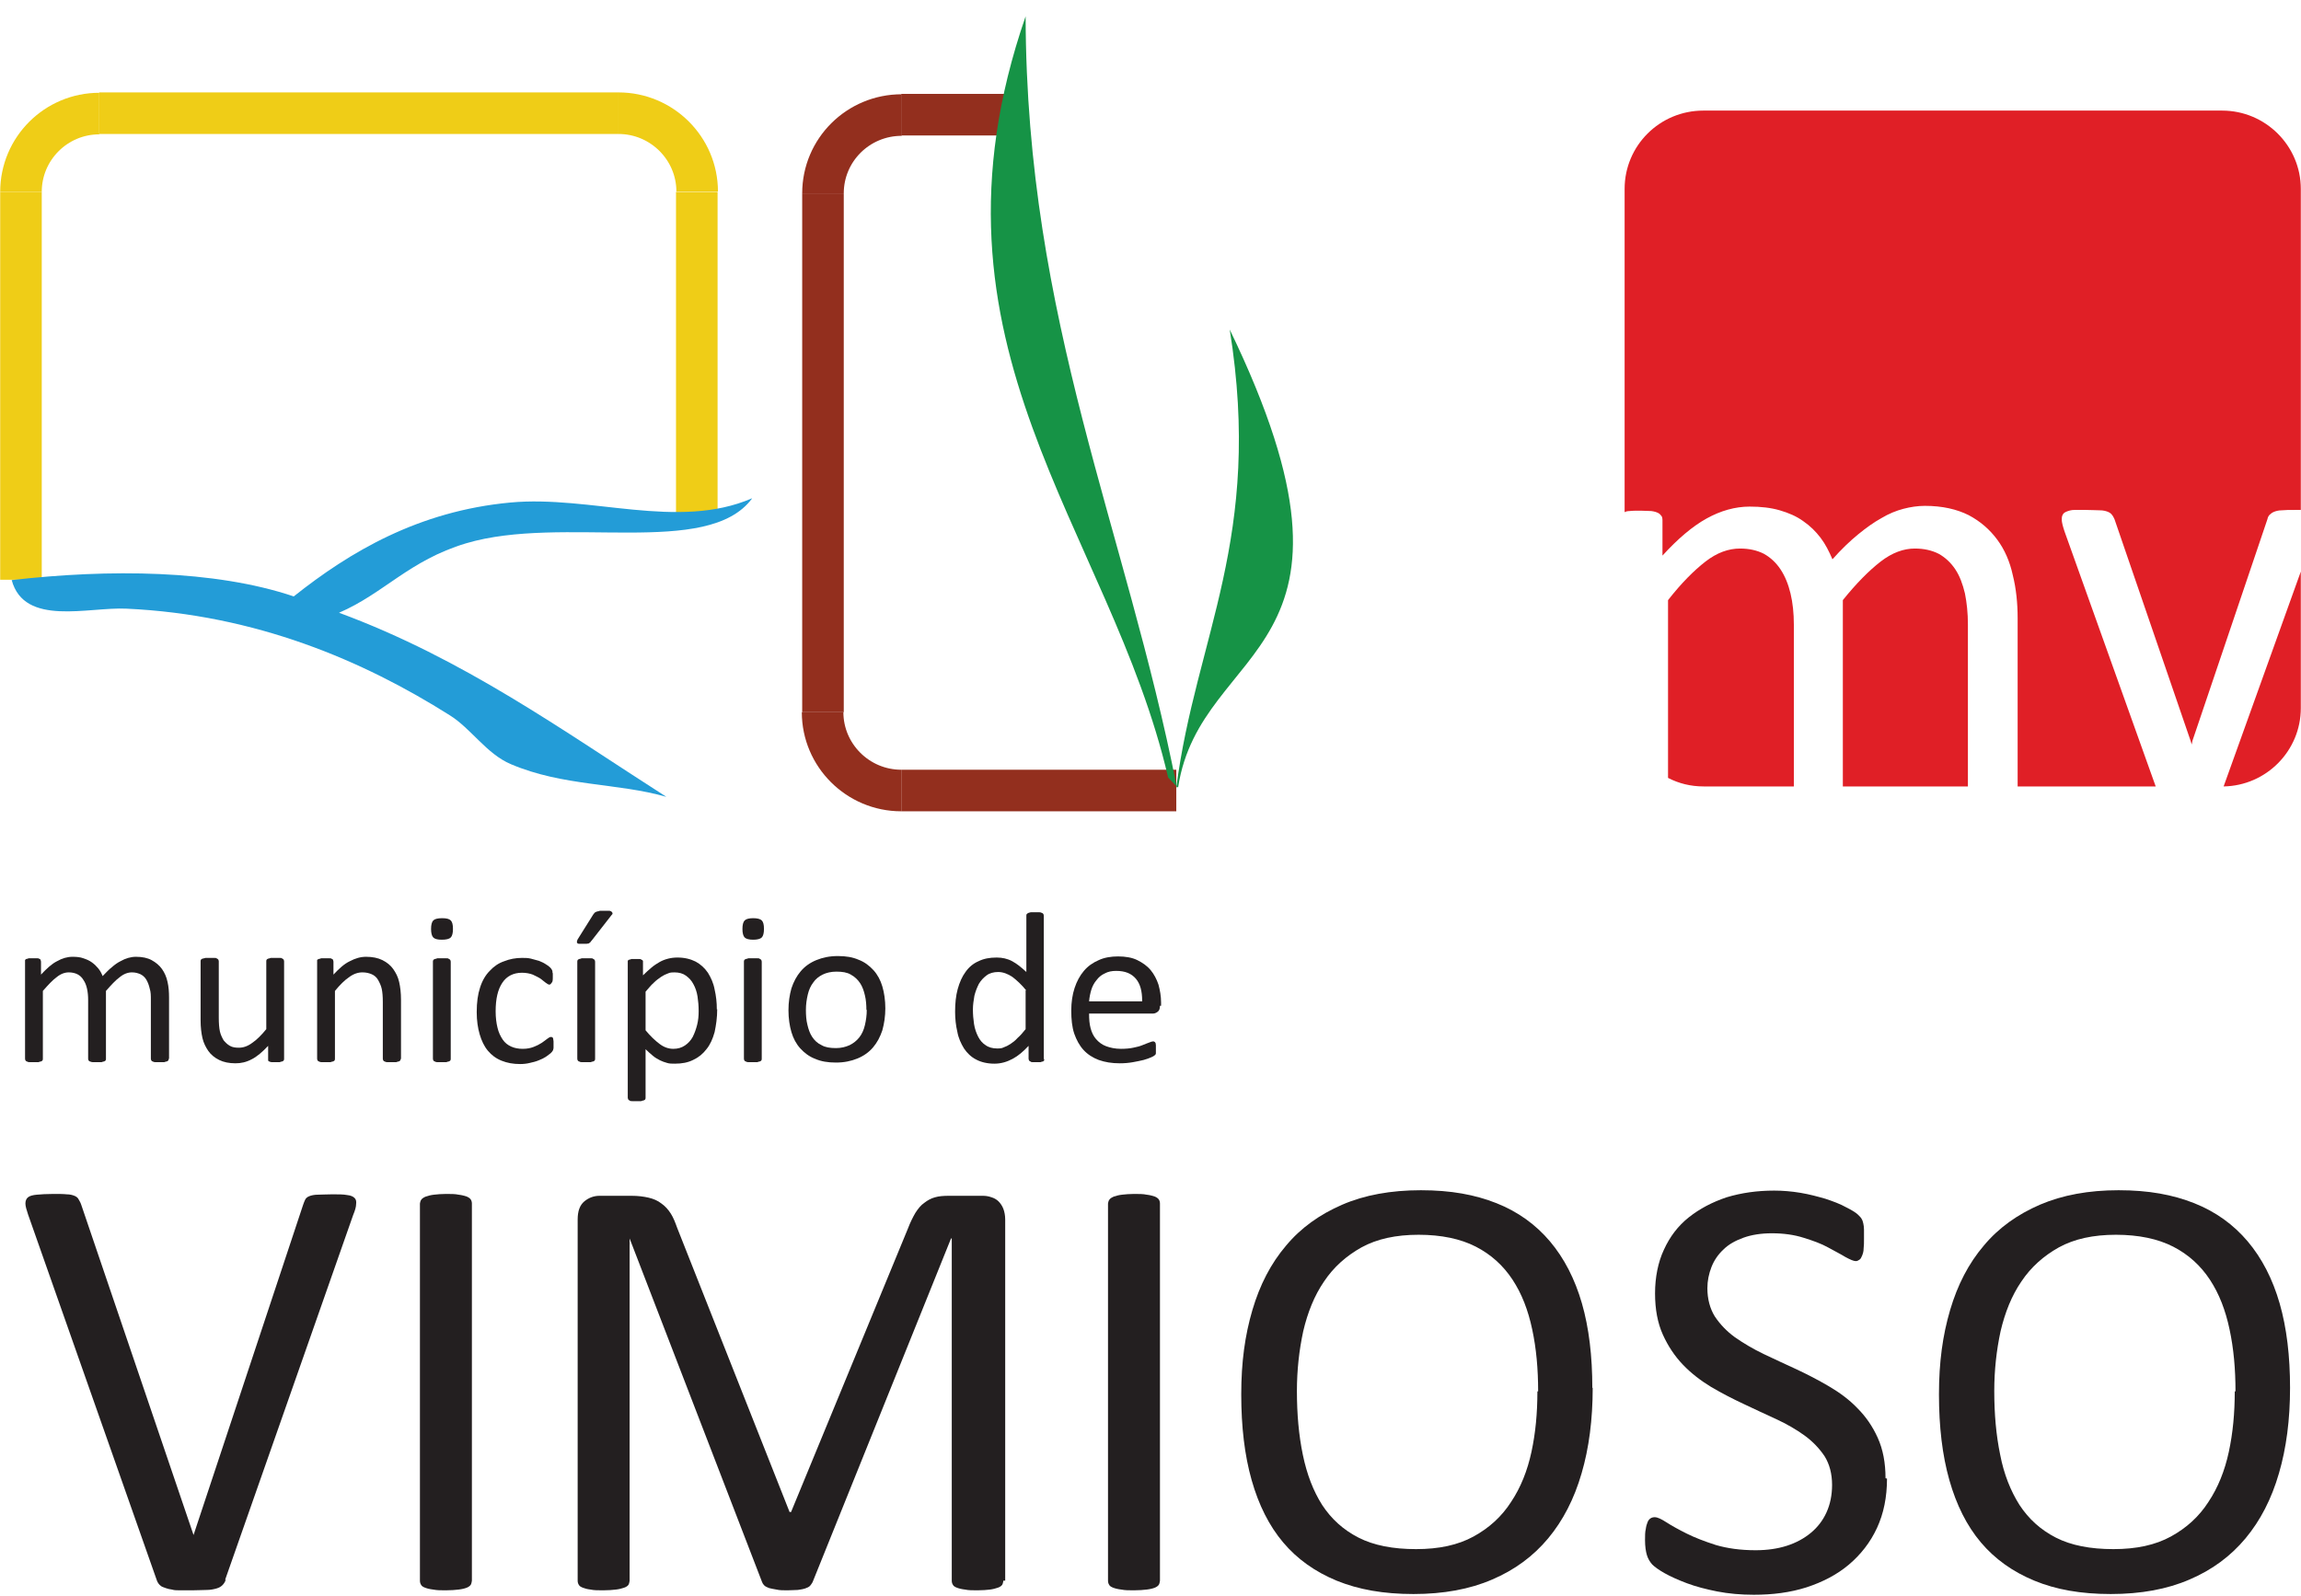 <svg width="62" height="43" viewBox="0 0 62 43" fill="none" xmlns="http://www.w3.org/2000/svg">
<g clip-path="url(#clip0_125_13302)">
<path d="M31.695 21.3H24.285" stroke="#932F1E" stroke-width="1.12"/>
<path d="M24.285 21.3C23.115 21.3 22.165 20.35 22.165 19.19" stroke="#932F1E" stroke-width="1.12"/>
<path d="M22.175 19.19V5.21" stroke="#932F1E" stroke-width="1.12"/>
<path d="M22.175 5.21C22.175 4.04 23.125 3.1 24.295 3.1" stroke="#932F1E" stroke-width="1.12"/>
<path d="M24.285 3.09H27.275" stroke="#932F1E" stroke-width="1.12"/>
<path d="M0.565 15.62V5.17" stroke="#EFCD17" stroke-width="1.12"/>
<path d="M0.565 5.17C0.565 4 1.515 3.06 2.675 3.06" stroke="#EFCD17" stroke-width="1.12"/>
<path d="M2.675 3.05H16.665" stroke="#EFCD17" stroke-width="1.12"/>
<path d="M16.665 3.05C17.835 3.05 18.785 4 18.785 5.16" stroke="#EFCD17" stroke-width="1.12"/>
<path d="M18.775 5.17V13.9" stroke="#EFCD17" stroke-width="1.12"/>
<path fill-rule="evenodd" clip-rule="evenodd" d="M20.265 13.43C19.065 15.05 15.175 13.86 12.555 14.64C11.025 15.1 10.345 15.99 9.135 16.51C12.495 17.75 15.155 19.68 17.955 21.47C16.625 21.09 15.175 21.19 13.765 20.59C13.105 20.31 12.695 19.63 12.115 19.27C9.785 17.8 6.895 16.56 3.405 16.4C2.385 16.35 0.655 16.89 0.315 15.63C2.935 15.33 5.775 15.35 7.915 16.07C9.425 14.87 11.275 13.77 13.755 13.54C15.915 13.34 18.255 14.29 20.255 13.43" fill="#239CD7"/>
<path d="M31.695 21.22C32.225 17.14 34.035 14.5 33.135 8.88C37.415 17.73 32.355 17.25 31.745 21.21H31.695V21.22Z" fill="#169346"/>
<path d="M31.475 20.95C29.915 14.22 24.555 9.35 27.635 0.44C27.655 8.65 30.345 14.27 31.705 21.19L31.475 20.95Z" fill="#169346"/>
<path d="M48.325 21.19H45.905C45.555 21.19 45.235 21.11 44.945 20.96V16.17C45.305 15.71 45.645 15.37 45.955 15.13C46.265 14.89 46.575 14.78 46.885 14.78C47.135 14.78 47.345 14.83 47.525 14.92C47.705 15.02 47.855 15.16 47.975 15.34C48.095 15.52 48.185 15.74 48.245 15.99C48.305 16.24 48.335 16.52 48.335 16.83V21.19H48.325ZM53.025 21.19H49.655V16.17C50.025 15.71 50.365 15.37 50.675 15.13C50.985 14.89 51.295 14.78 51.595 14.78C51.845 14.78 52.055 14.83 52.235 14.92C52.415 15.02 52.565 15.16 52.685 15.34C52.805 15.52 52.885 15.74 52.945 15.99C52.995 16.24 53.025 16.52 53.025 16.83V21.19ZM58.095 21.19H54.365V16.66C54.365 16.25 54.325 15.86 54.235 15.5C54.155 15.13 54.015 14.81 53.815 14.54C53.615 14.27 53.365 14.05 53.045 13.88C52.725 13.72 52.335 13.63 51.865 13.63C51.675 13.63 51.475 13.66 51.285 13.71C51.095 13.76 50.895 13.84 50.695 13.96C50.495 14.07 50.285 14.22 50.065 14.4C49.845 14.58 49.615 14.8 49.375 15.07C49.285 14.86 49.185 14.66 49.055 14.49C48.925 14.32 48.775 14.17 48.585 14.04C48.405 13.91 48.195 13.82 47.955 13.75C47.715 13.68 47.445 13.65 47.145 13.65C46.755 13.65 46.365 13.76 45.985 13.97C45.605 14.18 45.205 14.52 44.795 14.97V14.01C44.795 14.01 44.795 13.93 44.765 13.9C44.745 13.87 44.715 13.84 44.675 13.82C44.635 13.8 44.575 13.78 44.495 13.77C44.415 13.77 44.315 13.76 44.205 13.76C44.095 13.76 43.985 13.76 43.905 13.77C43.855 13.77 43.815 13.78 43.775 13.8V5.09C43.775 3.92 44.725 2.98 45.895 2.98H59.875C61.045 2.98 61.995 3.93 61.995 5.09V13.74H61.835C61.685 13.74 61.575 13.74 61.485 13.75C61.395 13.75 61.325 13.77 61.275 13.79C61.225 13.81 61.185 13.84 61.155 13.87C61.125 13.9 61.105 13.94 61.095 13.99L59.075 19.96L59.055 20.06L59.025 19.96L56.975 13.99C56.975 13.99 56.935 13.9 56.905 13.87C56.885 13.84 56.845 13.81 56.795 13.79C56.745 13.77 56.675 13.75 56.575 13.75C56.485 13.75 56.355 13.74 56.205 13.74C56.085 13.74 55.975 13.74 55.895 13.74C55.815 13.74 55.745 13.76 55.695 13.78C55.645 13.8 55.605 13.82 55.585 13.86C55.565 13.89 55.555 13.93 55.555 13.97C55.555 13.99 55.555 14.01 55.555 14.03C55.555 14.05 55.565 14.09 55.575 14.14C55.585 14.19 55.605 14.24 55.625 14.31L58.085 21.19H58.095ZM61.995 19.08C61.995 20.23 61.065 21.17 59.915 21.19L61.995 15.4V19.07V19.08Z" fill="#E01F26"/>
<path d="M4.545 28.53C4.545 28.53 4.545 28.56 4.535 28.57C4.535 28.58 4.515 28.59 4.495 28.6C4.475 28.6 4.455 28.61 4.425 28.62C4.395 28.62 4.355 28.62 4.305 28.62C4.255 28.62 4.215 28.62 4.185 28.62C4.155 28.62 4.125 28.61 4.115 28.6C4.095 28.6 4.085 28.58 4.075 28.57C4.075 28.56 4.065 28.55 4.065 28.53V26.94C4.065 26.83 4.065 26.73 4.035 26.64C4.015 26.55 3.985 26.47 3.945 26.4C3.905 26.33 3.845 26.28 3.785 26.25C3.715 26.22 3.645 26.2 3.555 26.2C3.445 26.2 3.335 26.24 3.225 26.33C3.115 26.41 2.995 26.54 2.855 26.7V28.53C2.855 28.53 2.855 28.56 2.845 28.57C2.845 28.58 2.825 28.59 2.805 28.6C2.785 28.6 2.765 28.61 2.735 28.62C2.705 28.62 2.665 28.62 2.615 28.62C2.565 28.62 2.535 28.62 2.505 28.62C2.475 28.62 2.445 28.61 2.425 28.6C2.405 28.6 2.395 28.58 2.385 28.57C2.385 28.56 2.375 28.55 2.375 28.53V26.94C2.375 26.83 2.365 26.73 2.345 26.64C2.325 26.55 2.295 26.47 2.245 26.4C2.205 26.33 2.145 26.28 2.085 26.25C2.025 26.22 1.945 26.2 1.855 26.2C1.745 26.2 1.635 26.24 1.525 26.33C1.415 26.41 1.295 26.54 1.155 26.7V28.53C1.155 28.53 1.155 28.56 1.145 28.57C1.145 28.58 1.125 28.59 1.105 28.6C1.085 28.6 1.065 28.61 1.035 28.62C1.005 28.62 0.965 28.62 0.915 28.62C0.865 28.62 0.825 28.62 0.795 28.62C0.765 28.62 0.735 28.61 0.725 28.6C0.705 28.6 0.695 28.58 0.685 28.57C0.685 28.56 0.675 28.55 0.675 28.53V25.91C0.675 25.91 0.675 25.88 0.675 25.87C0.675 25.86 0.695 25.85 0.705 25.84C0.725 25.84 0.745 25.83 0.775 25.82C0.805 25.82 0.835 25.82 0.885 25.82C0.925 25.82 0.965 25.82 0.995 25.82C1.025 25.82 1.045 25.82 1.065 25.84C1.085 25.84 1.095 25.86 1.095 25.87C1.095 25.88 1.105 25.89 1.105 25.91V26.26C1.255 26.1 1.395 25.97 1.535 25.9C1.675 25.82 1.815 25.78 1.955 25.78C2.065 25.78 2.165 25.79 2.245 25.82C2.335 25.85 2.405 25.88 2.475 25.93C2.545 25.98 2.595 26.03 2.645 26.09C2.695 26.15 2.735 26.22 2.765 26.3C2.855 26.21 2.935 26.12 3.015 26.06C3.095 25.99 3.165 25.94 3.245 25.9C3.315 25.86 3.385 25.83 3.455 25.81C3.525 25.79 3.595 25.78 3.665 25.78C3.835 25.78 3.975 25.81 4.085 25.87C4.195 25.93 4.295 26.01 4.365 26.11C4.435 26.21 4.485 26.32 4.515 26.46C4.545 26.59 4.555 26.73 4.555 26.88V28.53H4.545Z" fill="#231F20"/>
<path d="M7.655 28.53C7.655 28.53 7.655 28.56 7.645 28.57C7.645 28.58 7.625 28.59 7.605 28.6C7.585 28.6 7.565 28.61 7.535 28.62C7.505 28.62 7.475 28.62 7.435 28.62C7.395 28.62 7.355 28.62 7.325 28.62C7.295 28.62 7.275 28.61 7.255 28.6C7.235 28.6 7.225 28.58 7.225 28.57C7.225 28.56 7.225 28.55 7.225 28.53V28.18C7.075 28.34 6.925 28.47 6.785 28.54C6.635 28.62 6.495 28.65 6.345 28.65C6.175 28.65 6.025 28.62 5.905 28.56C5.785 28.5 5.685 28.42 5.615 28.32C5.545 28.22 5.485 28.1 5.455 27.97C5.425 27.84 5.405 27.68 5.405 27.49V25.9C5.405 25.9 5.405 25.87 5.415 25.86C5.415 25.85 5.435 25.84 5.455 25.83C5.475 25.83 5.495 25.82 5.535 25.81C5.565 25.81 5.605 25.81 5.655 25.81C5.705 25.81 5.735 25.81 5.775 25.81C5.805 25.81 5.835 25.81 5.845 25.83C5.865 25.83 5.875 25.85 5.885 25.86C5.885 25.87 5.895 25.88 5.895 25.9V27.42C5.895 27.57 5.905 27.7 5.925 27.79C5.945 27.88 5.985 27.96 6.025 28.03C6.075 28.09 6.125 28.14 6.195 28.18C6.265 28.22 6.345 28.23 6.435 28.23C6.555 28.23 6.675 28.19 6.795 28.1C6.915 28.02 7.045 27.89 7.175 27.73V25.9C7.175 25.9 7.175 25.87 7.185 25.86C7.185 25.85 7.205 25.84 7.225 25.83C7.245 25.83 7.265 25.82 7.295 25.81C7.325 25.81 7.365 25.81 7.415 25.81C7.465 25.81 7.495 25.81 7.535 25.81C7.565 25.81 7.595 25.81 7.605 25.83C7.625 25.83 7.635 25.85 7.645 25.86C7.645 25.87 7.655 25.88 7.655 25.9V28.52V28.53Z" fill="#231F20"/>
<path d="M10.795 28.53C10.795 28.53 10.795 28.56 10.785 28.57C10.785 28.58 10.765 28.59 10.745 28.6C10.725 28.6 10.705 28.61 10.675 28.62C10.645 28.62 10.605 28.62 10.555 28.62C10.505 28.62 10.465 28.62 10.435 28.62C10.405 28.62 10.375 28.61 10.365 28.6C10.345 28.6 10.335 28.58 10.325 28.57C10.325 28.56 10.315 28.55 10.315 28.53V27C10.315 26.85 10.305 26.73 10.285 26.64C10.265 26.55 10.225 26.47 10.185 26.4C10.145 26.33 10.085 26.28 10.015 26.25C9.945 26.22 9.865 26.2 9.765 26.2C9.645 26.2 9.525 26.24 9.405 26.33C9.285 26.41 9.155 26.54 9.025 26.7V28.53C9.025 28.53 9.025 28.56 9.015 28.57C9.015 28.58 8.995 28.59 8.975 28.6C8.955 28.6 8.935 28.61 8.905 28.62C8.875 28.62 8.835 28.62 8.785 28.62C8.735 28.62 8.695 28.62 8.665 28.62C8.635 28.62 8.605 28.61 8.595 28.6C8.575 28.6 8.565 28.58 8.555 28.57C8.555 28.56 8.545 28.55 8.545 28.53V25.91C8.545 25.91 8.545 25.88 8.545 25.87C8.545 25.86 8.565 25.85 8.585 25.84C8.605 25.84 8.625 25.83 8.655 25.82C8.685 25.82 8.715 25.82 8.765 25.82C8.805 25.82 8.845 25.82 8.875 25.82C8.905 25.82 8.925 25.82 8.945 25.84C8.965 25.84 8.975 25.86 8.975 25.87C8.975 25.88 8.985 25.89 8.985 25.91V26.26C9.135 26.1 9.275 25.97 9.425 25.9C9.575 25.82 9.715 25.78 9.865 25.78C10.035 25.78 10.185 25.81 10.305 25.87C10.425 25.93 10.525 26.01 10.595 26.11C10.665 26.21 10.725 26.32 10.755 26.46C10.785 26.59 10.805 26.75 10.805 26.94V28.54L10.795 28.53Z" fill="#231F20"/>
<path d="M12.145 28.53C12.145 28.53 12.145 28.56 12.135 28.57C12.135 28.58 12.115 28.59 12.095 28.6C12.075 28.6 12.055 28.61 12.025 28.62C11.995 28.62 11.955 28.62 11.905 28.62C11.855 28.62 11.815 28.62 11.785 28.62C11.755 28.62 11.725 28.61 11.715 28.6C11.695 28.6 11.685 28.58 11.675 28.57C11.675 28.56 11.665 28.55 11.665 28.53V25.91C11.665 25.91 11.665 25.88 11.675 25.87C11.675 25.86 11.695 25.85 11.715 25.84C11.735 25.84 11.755 25.83 11.785 25.82C11.815 25.82 11.855 25.82 11.905 25.82C11.955 25.82 11.995 25.82 12.025 25.82C12.055 25.82 12.085 25.82 12.095 25.84C12.115 25.84 12.125 25.86 12.135 25.87C12.135 25.88 12.145 25.89 12.145 25.91V28.53ZM12.205 25.03C12.205 25.14 12.185 25.22 12.145 25.26C12.105 25.3 12.025 25.32 11.905 25.32C11.785 25.32 11.715 25.3 11.675 25.26C11.635 25.22 11.615 25.14 11.615 25.03C11.615 24.92 11.635 24.84 11.675 24.8C11.715 24.76 11.795 24.74 11.915 24.74C12.035 24.74 12.105 24.76 12.145 24.8C12.185 24.84 12.205 24.91 12.205 25.03Z" fill="#231F20"/>
<path d="M14.915 28.13C14.915 28.13 14.915 28.19 14.915 28.22C14.915 28.24 14.915 28.26 14.905 28.28C14.905 28.3 14.895 28.31 14.885 28.32C14.885 28.33 14.865 28.35 14.835 28.38C14.815 28.4 14.765 28.43 14.715 28.47C14.655 28.51 14.595 28.54 14.515 28.57C14.445 28.6 14.365 28.62 14.275 28.64C14.195 28.66 14.105 28.67 14.015 28.67C13.825 28.67 13.665 28.64 13.515 28.58C13.365 28.52 13.245 28.43 13.145 28.31C13.045 28.19 12.975 28.04 12.925 27.87C12.875 27.7 12.845 27.5 12.845 27.27C12.845 27.01 12.875 26.79 12.935 26.61C12.995 26.42 13.085 26.27 13.195 26.16C13.305 26.04 13.435 25.95 13.585 25.9C13.735 25.84 13.895 25.81 14.065 25.81C14.145 25.81 14.225 25.81 14.305 25.83C14.385 25.85 14.455 25.87 14.525 25.89C14.595 25.92 14.645 25.94 14.705 25.98C14.755 26.01 14.795 26.04 14.815 26.06C14.835 26.08 14.855 26.1 14.865 26.12C14.865 26.13 14.885 26.15 14.885 26.17C14.885 26.19 14.885 26.21 14.895 26.23C14.895 26.25 14.895 26.28 14.895 26.32C14.895 26.4 14.895 26.45 14.865 26.48C14.845 26.51 14.825 26.53 14.805 26.53C14.775 26.53 14.745 26.51 14.705 26.48C14.665 26.45 14.615 26.41 14.565 26.37C14.505 26.33 14.435 26.3 14.355 26.26C14.275 26.23 14.175 26.21 14.065 26.21C13.835 26.21 13.655 26.3 13.535 26.48C13.415 26.66 13.355 26.91 13.355 27.25C13.355 27.42 13.375 27.57 13.405 27.69C13.435 27.82 13.485 27.92 13.545 28.01C13.605 28.1 13.685 28.16 13.775 28.2C13.865 28.24 13.965 28.26 14.085 28.26C14.205 28.26 14.295 28.24 14.375 28.21C14.455 28.18 14.535 28.14 14.595 28.1C14.655 28.06 14.705 28.02 14.745 27.99C14.785 27.96 14.815 27.94 14.845 27.94C14.855 27.94 14.865 27.94 14.885 27.95C14.885 27.95 14.905 27.97 14.905 27.99C14.905 28.01 14.915 28.03 14.915 28.06C14.915 28.09 14.915 28.12 14.915 28.16" fill="#231F20"/>
<path d="M16.035 28.53C16.035 28.53 16.035 28.56 16.025 28.57C16.025 28.58 16.005 28.59 15.985 28.6C15.965 28.6 15.945 28.61 15.915 28.62C15.885 28.62 15.845 28.62 15.795 28.62C15.745 28.62 15.715 28.62 15.675 28.62C15.645 28.62 15.615 28.61 15.605 28.6C15.585 28.6 15.575 28.58 15.565 28.57C15.565 28.56 15.555 28.55 15.555 28.53V25.91C15.555 25.91 15.555 25.88 15.565 25.87C15.565 25.86 15.585 25.85 15.605 25.84C15.625 25.84 15.645 25.83 15.675 25.82C15.705 25.82 15.745 25.82 15.795 25.82C15.845 25.82 15.885 25.82 15.915 25.82C15.945 25.82 15.975 25.82 15.985 25.84C16.005 25.84 16.015 25.86 16.025 25.87C16.025 25.88 16.035 25.89 16.035 25.91V28.53ZM15.985 24.64C15.985 24.64 16.015 24.6 16.025 24.59C16.045 24.58 16.055 24.57 16.085 24.56C16.105 24.56 16.135 24.55 16.165 24.54C16.195 24.54 16.235 24.54 16.285 24.54C16.335 24.54 16.385 24.54 16.415 24.54C16.445 24.54 16.475 24.56 16.485 24.57C16.495 24.58 16.505 24.6 16.505 24.61C16.505 24.63 16.495 24.64 16.475 24.66L15.945 25.34C15.945 25.34 15.915 25.37 15.905 25.39C15.895 25.4 15.875 25.41 15.865 25.42C15.845 25.42 15.825 25.43 15.805 25.43C15.775 25.43 15.745 25.43 15.705 25.43C15.665 25.43 15.625 25.43 15.605 25.43C15.575 25.43 15.565 25.42 15.555 25.41C15.545 25.41 15.545 25.39 15.545 25.37C15.545 25.35 15.555 25.34 15.565 25.31L15.985 24.64Z" fill="#231F20"/>
<path d="M18.825 27.24C18.825 27.11 18.815 26.98 18.795 26.85C18.775 26.72 18.735 26.61 18.685 26.52C18.635 26.42 18.565 26.35 18.485 26.29C18.405 26.23 18.295 26.2 18.175 26.2C18.115 26.2 18.055 26.2 17.995 26.23C17.935 26.25 17.875 26.28 17.815 26.32C17.755 26.36 17.685 26.41 17.615 26.48C17.545 26.54 17.475 26.63 17.395 26.72V27.76C17.525 27.92 17.655 28.04 17.775 28.13C17.895 28.22 18.015 28.26 18.145 28.26C18.265 28.26 18.365 28.23 18.455 28.17C18.545 28.11 18.615 28.03 18.665 27.94C18.715 27.84 18.755 27.73 18.785 27.61C18.815 27.49 18.825 27.37 18.825 27.25M19.325 27.19C19.325 27.42 19.295 27.62 19.255 27.81C19.205 27.99 19.135 28.15 19.035 28.27C18.935 28.4 18.825 28.49 18.675 28.56C18.535 28.63 18.375 28.66 18.185 28.66C18.105 28.66 18.035 28.66 17.975 28.64C17.905 28.62 17.845 28.6 17.785 28.57C17.725 28.54 17.655 28.5 17.595 28.45C17.535 28.4 17.465 28.34 17.395 28.27V29.58C17.395 29.58 17.395 29.61 17.385 29.62C17.385 29.63 17.365 29.64 17.345 29.65C17.325 29.65 17.305 29.66 17.275 29.67C17.245 29.67 17.205 29.67 17.155 29.67C17.105 29.67 17.075 29.67 17.035 29.67C17.005 29.67 16.975 29.67 16.965 29.65C16.945 29.65 16.935 29.63 16.925 29.62C16.925 29.61 16.915 29.59 16.915 29.58V25.93C16.915 25.93 16.915 25.9 16.915 25.89C16.915 25.88 16.935 25.87 16.945 25.86C16.965 25.86 16.985 25.85 17.015 25.84C17.045 25.84 17.075 25.84 17.115 25.84C17.155 25.84 17.185 25.84 17.215 25.84C17.245 25.84 17.265 25.84 17.285 25.86C17.305 25.86 17.315 25.88 17.325 25.89C17.325 25.9 17.325 25.91 17.325 25.93V26.28C17.405 26.2 17.485 26.13 17.555 26.07C17.625 26.01 17.705 25.96 17.775 25.92C17.845 25.88 17.925 25.85 18.005 25.83C18.085 25.81 18.165 25.8 18.255 25.8C18.445 25.8 18.605 25.84 18.745 25.91C18.875 25.98 18.985 26.08 19.075 26.21C19.155 26.34 19.225 26.49 19.255 26.66C19.295 26.83 19.315 27.01 19.315 27.2L19.325 27.19Z" fill="#231F20"/>
<path d="M20.525 28.53C20.525 28.53 20.525 28.56 20.515 28.57C20.515 28.58 20.495 28.59 20.475 28.6C20.455 28.6 20.435 28.61 20.405 28.62C20.375 28.62 20.335 28.62 20.285 28.62C20.235 28.62 20.195 28.62 20.165 28.62C20.135 28.62 20.105 28.61 20.095 28.6C20.075 28.6 20.065 28.58 20.055 28.57C20.055 28.56 20.045 28.55 20.045 28.53V25.91C20.045 25.91 20.045 25.88 20.055 25.87C20.055 25.86 20.075 25.85 20.095 25.84C20.115 25.84 20.135 25.83 20.165 25.82C20.195 25.82 20.235 25.82 20.285 25.82C20.335 25.82 20.375 25.82 20.405 25.82C20.435 25.82 20.465 25.82 20.475 25.84C20.495 25.84 20.505 25.86 20.515 25.87C20.515 25.88 20.525 25.89 20.525 25.91V28.53ZM20.585 25.03C20.585 25.14 20.565 25.22 20.525 25.26C20.485 25.3 20.405 25.32 20.295 25.32C20.185 25.32 20.105 25.3 20.065 25.26C20.025 25.22 20.005 25.14 20.005 25.03C20.005 24.92 20.025 24.84 20.065 24.8C20.105 24.76 20.185 24.74 20.295 24.74C20.405 24.74 20.485 24.76 20.525 24.8C20.565 24.84 20.585 24.91 20.585 25.03Z" fill="#231F20"/>
<path d="M23.345 27.22C23.345 27.08 23.335 26.94 23.305 26.82C23.275 26.69 23.235 26.58 23.175 26.49C23.115 26.4 23.035 26.32 22.925 26.26C22.825 26.2 22.695 26.18 22.535 26.18C22.395 26.18 22.265 26.21 22.165 26.26C22.065 26.31 21.975 26.38 21.915 26.47C21.845 26.56 21.795 26.67 21.765 26.8C21.735 26.93 21.715 27.06 21.715 27.21C21.715 27.36 21.725 27.49 21.755 27.61C21.785 27.74 21.825 27.85 21.885 27.94C21.945 28.03 22.025 28.11 22.135 28.16C22.235 28.22 22.365 28.24 22.525 28.24C22.665 28.24 22.785 28.21 22.895 28.16C22.995 28.11 23.085 28.04 23.155 27.95C23.225 27.86 23.275 27.75 23.305 27.62C23.335 27.49 23.355 27.36 23.355 27.2M23.855 27.17C23.855 27.38 23.825 27.58 23.775 27.76C23.715 27.94 23.635 28.09 23.525 28.22C23.415 28.35 23.275 28.45 23.105 28.52C22.935 28.59 22.745 28.63 22.525 28.63C22.305 28.63 22.125 28.6 21.965 28.53C21.805 28.47 21.675 28.37 21.565 28.25C21.455 28.13 21.375 27.98 21.325 27.81C21.275 27.64 21.245 27.44 21.245 27.22C21.245 27 21.275 26.81 21.325 26.63C21.385 26.45 21.465 26.3 21.575 26.17C21.685 26.04 21.825 25.94 21.995 25.87C22.165 25.8 22.355 25.76 22.575 25.76C22.795 25.76 22.975 25.79 23.135 25.86C23.295 25.92 23.425 26.02 23.535 26.14C23.645 26.26 23.725 26.41 23.775 26.58C23.825 26.75 23.855 26.95 23.855 27.17Z" fill="#231F20"/>
<path d="M27.655 26.69C27.525 26.53 27.395 26.41 27.275 26.32C27.155 26.24 27.025 26.19 26.895 26.19C26.775 26.19 26.665 26.22 26.585 26.28C26.505 26.34 26.435 26.41 26.375 26.51C26.325 26.61 26.285 26.71 26.255 26.83C26.235 26.95 26.215 27.07 26.215 27.2C26.215 27.33 26.225 27.46 26.245 27.59C26.265 27.72 26.305 27.83 26.355 27.93C26.405 28.03 26.475 28.11 26.555 28.16C26.635 28.22 26.745 28.25 26.865 28.25C26.925 28.25 26.995 28.25 27.045 28.22C27.105 28.2 27.165 28.17 27.225 28.13C27.285 28.09 27.355 28.04 27.415 27.97C27.485 27.91 27.555 27.83 27.635 27.73V26.68L27.655 26.69ZM28.135 28.53C28.135 28.53 28.135 28.56 28.135 28.57C28.135 28.58 28.115 28.59 28.105 28.6C28.085 28.6 28.065 28.61 28.035 28.62C28.005 28.62 27.975 28.62 27.935 28.62C27.895 28.62 27.865 28.62 27.835 28.62C27.805 28.62 27.785 28.62 27.765 28.6C27.745 28.6 27.735 28.58 27.725 28.57C27.725 28.56 27.715 28.54 27.715 28.53V28.18C27.575 28.33 27.435 28.45 27.285 28.53C27.135 28.61 26.975 28.66 26.795 28.66C26.605 28.66 26.435 28.62 26.305 28.55C26.165 28.48 26.055 28.37 25.975 28.25C25.895 28.12 25.825 27.97 25.795 27.8C25.755 27.63 25.735 27.45 25.735 27.26C25.735 27.04 25.755 26.83 25.805 26.65C25.855 26.47 25.925 26.31 26.015 26.19C26.105 26.06 26.225 25.96 26.365 25.9C26.505 25.83 26.665 25.8 26.855 25.8C27.005 25.8 27.145 25.83 27.275 25.9C27.405 25.97 27.525 26.07 27.655 26.19V24.67C27.655 24.67 27.655 24.64 27.665 24.63C27.675 24.62 27.685 24.61 27.705 24.6C27.725 24.59 27.745 24.59 27.775 24.58C27.805 24.58 27.845 24.58 27.885 24.58C27.925 24.58 27.975 24.58 28.005 24.58C28.035 24.58 28.065 24.59 28.075 24.6C28.095 24.6 28.105 24.62 28.115 24.63C28.115 24.64 28.125 24.66 28.125 24.67V28.54L28.135 28.53Z" fill="#231F20"/>
<path d="M30.775 26.96C30.775 26.71 30.725 26.51 30.605 26.37C30.485 26.23 30.315 26.16 30.075 26.16C29.955 26.16 29.855 26.18 29.765 26.23C29.675 26.27 29.605 26.33 29.545 26.41C29.485 26.48 29.435 26.57 29.405 26.67C29.375 26.77 29.355 26.87 29.345 26.98H30.775V26.96ZM31.255 27.1C31.255 27.18 31.235 27.23 31.195 27.26C31.155 27.29 31.115 27.31 31.065 27.31H29.345C29.345 27.46 29.355 27.59 29.385 27.7C29.415 27.82 29.465 27.92 29.535 28C29.605 28.08 29.695 28.15 29.805 28.19C29.915 28.23 30.045 28.26 30.205 28.26C30.325 28.26 30.445 28.25 30.535 28.23C30.635 28.21 30.715 28.19 30.785 28.16C30.855 28.13 30.915 28.11 30.965 28.09C31.015 28.07 31.045 28.06 31.065 28.06C31.075 28.06 31.095 28.06 31.105 28.07C31.115 28.07 31.125 28.09 31.135 28.1C31.135 28.11 31.145 28.13 31.145 28.16C31.145 28.18 31.145 28.21 31.145 28.25C31.145 28.27 31.145 28.3 31.145 28.32C31.145 28.34 31.145 28.36 31.145 28.37C31.145 28.38 31.145 28.4 31.135 28.41C31.135 28.42 31.115 28.43 31.105 28.44C31.095 28.45 31.065 28.47 31.015 28.49C30.965 28.51 30.895 28.54 30.815 28.56C30.735 28.58 30.635 28.6 30.525 28.62C30.415 28.64 30.295 28.65 30.175 28.65C29.955 28.65 29.775 28.62 29.605 28.56C29.445 28.5 29.305 28.41 29.195 28.29C29.085 28.17 29.005 28.02 28.945 27.85C28.885 27.67 28.865 27.46 28.865 27.23C28.865 27.01 28.895 26.8 28.955 26.62C29.015 26.44 29.095 26.29 29.205 26.16C29.315 26.03 29.445 25.94 29.605 25.87C29.755 25.8 29.935 25.77 30.125 25.77C30.325 25.77 30.505 25.8 30.645 25.87C30.785 25.94 30.905 26.02 31.005 26.14C31.095 26.25 31.165 26.38 31.215 26.53C31.255 26.68 31.285 26.84 31.285 27.01V27.1H31.255Z" fill="#231F20"/>
<path d="M6.085 42.56C6.065 42.62 6.035 42.67 5.995 42.71C5.955 42.75 5.905 42.78 5.835 42.8C5.765 42.82 5.675 42.84 5.575 42.84C5.465 42.84 5.335 42.85 5.175 42.85C5.055 42.85 4.955 42.85 4.865 42.85C4.775 42.85 4.695 42.85 4.635 42.83C4.565 42.82 4.515 42.81 4.465 42.79C4.415 42.77 4.375 42.76 4.345 42.74C4.315 42.72 4.285 42.69 4.265 42.66C4.245 42.63 4.225 42.59 4.215 42.55L0.755 32.72C0.715 32.6 0.685 32.5 0.685 32.43C0.685 32.36 0.705 32.3 0.755 32.26C0.805 32.22 0.885 32.2 0.995 32.19C1.105 32.18 1.255 32.17 1.435 32.17C1.585 32.17 1.705 32.17 1.795 32.18C1.885 32.18 1.955 32.2 2.005 32.22C2.055 32.24 2.095 32.27 2.115 32.31C2.135 32.35 2.165 32.39 2.185 32.45L5.215 41.36L8.165 32.47C8.185 32.41 8.205 32.36 8.225 32.32C8.245 32.28 8.285 32.25 8.335 32.23C8.385 32.21 8.465 32.19 8.565 32.19C8.665 32.19 8.795 32.18 8.955 32.18C9.115 32.18 9.255 32.18 9.355 32.2C9.455 32.21 9.515 32.24 9.555 32.28C9.595 32.32 9.605 32.37 9.595 32.45C9.595 32.52 9.565 32.62 9.515 32.74L6.065 42.57L6.085 42.56Z" fill="#231F20"/>
<path d="M12.715 42.59C12.715 42.59 12.705 42.67 12.685 42.7C12.665 42.73 12.625 42.76 12.575 42.78C12.525 42.8 12.445 42.82 12.355 42.83C12.265 42.84 12.155 42.85 12.015 42.85C11.875 42.85 11.775 42.85 11.675 42.83C11.585 42.82 11.505 42.8 11.455 42.78C11.405 42.76 11.365 42.74 11.345 42.7C11.325 42.67 11.315 42.63 11.315 42.59V32.43C11.315 32.43 11.325 32.35 11.355 32.32C11.375 32.29 11.425 32.26 11.475 32.24C11.535 32.22 11.605 32.2 11.695 32.19C11.785 32.18 11.895 32.17 12.015 32.17C12.155 32.17 12.265 32.17 12.355 32.19C12.445 32.2 12.515 32.22 12.575 32.24C12.625 32.26 12.665 32.29 12.685 32.32C12.705 32.35 12.715 32.39 12.715 32.43V42.59Z" fill="#231F20"/>
<path d="M27.035 42.59C27.035 42.59 27.025 42.67 27.005 42.7C26.985 42.73 26.945 42.76 26.885 42.78C26.825 42.8 26.755 42.82 26.675 42.83C26.585 42.84 26.475 42.85 26.335 42.85C26.205 42.85 26.095 42.85 26.005 42.83C25.915 42.82 25.835 42.8 25.785 42.78C25.735 42.76 25.695 42.74 25.675 42.7C25.655 42.67 25.645 42.63 25.645 42.59V33.37H25.625L21.895 42.63C21.895 42.63 21.855 42.7 21.825 42.73C21.795 42.76 21.755 42.78 21.695 42.8C21.635 42.82 21.565 42.83 21.495 42.84C21.415 42.84 21.325 42.85 21.215 42.85C21.105 42.85 21.005 42.85 20.925 42.83C20.845 42.82 20.775 42.8 20.725 42.79C20.675 42.77 20.625 42.75 20.595 42.72C20.565 42.69 20.545 42.66 20.535 42.63L16.965 33.37V42.59C16.965 42.59 16.955 42.67 16.935 42.7C16.915 42.73 16.875 42.76 16.815 42.78C16.755 42.8 16.685 42.82 16.595 42.83C16.505 42.84 16.395 42.85 16.255 42.85C16.115 42.85 16.005 42.85 15.915 42.83C15.825 42.82 15.755 42.8 15.705 42.78C15.655 42.76 15.615 42.74 15.595 42.7C15.575 42.67 15.565 42.63 15.565 42.59V32.86C15.565 32.63 15.625 32.47 15.745 32.37C15.865 32.27 16.005 32.22 16.155 32.22H17.015C17.195 32.22 17.345 32.24 17.475 32.27C17.605 32.3 17.725 32.35 17.825 32.43C17.925 32.5 18.005 32.59 18.075 32.7C18.145 32.81 18.195 32.94 18.245 33.08L21.275 40.74H21.315L24.465 33.1C24.525 32.94 24.595 32.8 24.665 32.68C24.735 32.57 24.815 32.47 24.905 32.41C24.995 32.34 25.085 32.29 25.195 32.26C25.295 32.23 25.425 32.22 25.565 32.22H26.475C26.555 32.22 26.635 32.23 26.715 32.26C26.785 32.28 26.855 32.32 26.905 32.37C26.955 32.42 27.005 32.49 27.035 32.57C27.065 32.65 27.085 32.75 27.085 32.86V42.59H27.035Z" fill="#231F20"/>
<path d="M31.255 42.59C31.255 42.59 31.245 42.67 31.225 42.7C31.205 42.73 31.165 42.76 31.115 42.78C31.065 42.8 30.985 42.82 30.895 42.83C30.805 42.84 30.695 42.85 30.555 42.85C30.415 42.85 30.315 42.85 30.215 42.83C30.125 42.82 30.045 42.8 29.995 42.78C29.945 42.76 29.905 42.74 29.885 42.7C29.865 42.67 29.855 42.63 29.855 42.59V32.43C29.855 32.43 29.865 32.35 29.895 32.32C29.915 32.29 29.965 32.26 30.015 32.24C30.075 32.22 30.145 32.2 30.235 32.19C30.325 32.18 30.435 32.17 30.555 32.17C30.695 32.17 30.805 32.17 30.895 32.19C30.985 32.2 31.055 32.22 31.115 32.24C31.165 32.26 31.205 32.29 31.225 32.32C31.245 32.35 31.255 32.39 31.255 32.43V42.59Z" fill="#231F20"/>
<path d="M41.445 37.49C41.445 36.89 41.395 36.33 41.285 35.82C41.175 35.3 41.005 34.86 40.755 34.48C40.505 34.1 40.175 33.8 39.765 33.59C39.355 33.38 38.835 33.27 38.225 33.27C37.615 33.27 37.105 33.38 36.685 33.61C36.275 33.84 35.935 34.14 35.675 34.53C35.415 34.91 35.235 35.36 35.115 35.87C35.005 36.38 34.945 36.92 34.945 37.48C34.945 38.1 34.995 38.67 35.105 39.2C35.215 39.73 35.385 40.17 35.625 40.55C35.875 40.93 36.195 41.22 36.605 41.43C37.015 41.64 37.535 41.74 38.155 41.74C38.775 41.74 39.285 41.63 39.705 41.4C40.125 41.17 40.465 40.86 40.715 40.47C40.975 40.08 41.155 39.63 41.265 39.12C41.375 38.61 41.425 38.07 41.425 37.49M42.915 37.39C42.915 38.25 42.815 39.02 42.615 39.7C42.415 40.39 42.115 40.97 41.715 41.45C41.315 41.93 40.815 42.3 40.205 42.56C39.605 42.82 38.895 42.95 38.085 42.95C37.275 42.95 36.605 42.83 36.015 42.59C35.435 42.35 34.955 42.01 34.575 41.56C34.195 41.11 33.915 40.55 33.725 39.88C33.535 39.21 33.445 38.44 33.445 37.57C33.445 36.7 33.545 35.98 33.745 35.3C33.945 34.62 34.245 34.04 34.655 33.56C35.055 33.08 35.565 32.72 36.165 32.46C36.765 32.2 37.475 32.07 38.285 32.07C39.095 32.07 39.745 32.19 40.325 32.42C40.905 32.65 41.385 33 41.765 33.45C42.145 33.9 42.435 34.46 42.625 35.12C42.815 35.78 42.905 36.54 42.905 37.4L42.915 37.39Z" fill="#231F20"/>
<path d="M50.845 39.84C50.845 40.34 50.755 40.78 50.575 41.17C50.395 41.56 50.135 41.89 49.815 42.16C49.495 42.43 49.105 42.63 48.675 42.77C48.235 42.91 47.765 42.97 47.255 42.97C46.905 42.97 46.575 42.94 46.265 42.88C45.965 42.82 45.695 42.75 45.455 42.66C45.215 42.57 45.015 42.48 44.855 42.39C44.695 42.3 44.585 42.22 44.515 42.15C44.455 42.08 44.405 42 44.375 41.9C44.345 41.8 44.325 41.66 44.325 41.5C44.325 41.38 44.325 41.28 44.345 41.2C44.355 41.12 44.375 41.06 44.395 41.01C44.415 40.96 44.445 40.93 44.475 40.91C44.505 40.89 44.545 40.88 44.585 40.88C44.665 40.88 44.765 40.93 44.905 41.02C45.045 41.11 45.225 41.21 45.445 41.32C45.665 41.43 45.925 41.53 46.235 41.63C46.545 41.72 46.895 41.77 47.305 41.77C47.615 41.77 47.895 41.73 48.145 41.65C48.395 41.57 48.615 41.45 48.795 41.3C48.975 41.15 49.115 40.97 49.215 40.75C49.315 40.53 49.365 40.28 49.365 40.01C49.365 39.71 49.295 39.45 49.165 39.24C49.025 39.03 48.845 38.84 48.625 38.68C48.405 38.52 48.145 38.37 47.865 38.24C47.575 38.11 47.285 37.97 46.985 37.83C46.685 37.69 46.395 37.54 46.105 37.37C45.825 37.2 45.565 37 45.345 36.77C45.125 36.54 44.945 36.27 44.805 35.96C44.665 35.65 44.595 35.28 44.595 34.85C44.595 34.42 44.675 34.01 44.835 33.67C44.995 33.32 45.215 33.03 45.505 32.8C45.795 32.57 46.135 32.39 46.525 32.26C46.925 32.14 47.345 32.08 47.805 32.08C48.035 32.08 48.275 32.1 48.515 32.14C48.755 32.18 48.975 32.24 49.185 32.3C49.395 32.37 49.585 32.44 49.745 32.53C49.905 32.61 50.015 32.68 50.065 32.73C50.115 32.78 50.155 32.82 50.165 32.85C50.185 32.88 50.195 32.92 50.205 32.96C50.215 33.01 50.225 33.06 50.225 33.13C50.225 33.2 50.225 33.28 50.225 33.38C50.225 33.48 50.225 33.57 50.215 33.64C50.215 33.72 50.195 33.78 50.175 33.83C50.155 33.88 50.135 33.92 50.105 33.94C50.075 33.96 50.045 33.98 50.005 33.98C49.945 33.98 49.855 33.94 49.725 33.87C49.595 33.79 49.435 33.71 49.255 33.61C49.075 33.51 48.855 33.43 48.595 33.35C48.345 33.27 48.055 33.23 47.745 33.23C47.455 33.23 47.195 33.27 46.975 33.35C46.755 33.43 46.575 33.53 46.435 33.67C46.295 33.8 46.185 33.96 46.115 34.14C46.045 34.32 46.005 34.51 46.005 34.71C46.005 35 46.075 35.26 46.205 35.47C46.345 35.68 46.525 35.87 46.745 36.03C46.975 36.19 47.225 36.34 47.515 36.48C47.805 36.62 48.095 36.75 48.395 36.89C48.695 37.03 48.985 37.18 49.275 37.35C49.565 37.52 49.825 37.71 50.045 37.94C50.275 38.17 50.455 38.43 50.595 38.74C50.735 39.05 50.805 39.41 50.805 39.83" fill="#231F20"/>
<path d="M60.235 37.49C60.235 36.89 60.185 36.33 60.075 35.82C59.965 35.3 59.795 34.86 59.545 34.48C59.295 34.1 58.965 33.8 58.555 33.59C58.145 33.38 57.625 33.27 57.015 33.27C56.405 33.27 55.895 33.38 55.475 33.61C55.065 33.84 54.725 34.14 54.465 34.53C54.205 34.91 54.025 35.36 53.905 35.87C53.795 36.38 53.735 36.92 53.735 37.48C53.735 38.1 53.785 38.67 53.895 39.2C53.995 39.72 54.175 40.17 54.415 40.55C54.665 40.93 54.985 41.22 55.395 41.43C55.805 41.64 56.325 41.74 56.945 41.74C57.565 41.74 58.075 41.63 58.495 41.4C58.915 41.17 59.255 40.86 59.505 40.47C59.765 40.08 59.945 39.63 60.055 39.12C60.165 38.61 60.215 38.07 60.215 37.49M61.705 37.39C61.705 38.25 61.605 39.02 61.405 39.7C61.205 40.39 60.905 40.97 60.505 41.45C60.105 41.93 59.605 42.3 58.995 42.56C58.395 42.82 57.685 42.95 56.875 42.95C56.065 42.95 55.395 42.83 54.815 42.59C54.235 42.35 53.755 42.01 53.375 41.56C52.995 41.11 52.715 40.55 52.525 39.88C52.335 39.21 52.245 38.44 52.245 37.57C52.245 36.7 52.345 35.98 52.545 35.3C52.745 34.62 53.045 34.04 53.455 33.56C53.855 33.08 54.365 32.72 54.965 32.46C55.575 32.2 56.275 32.07 57.085 32.07C57.895 32.07 58.545 32.19 59.125 32.42C59.705 32.65 60.185 33 60.565 33.45C60.945 33.9 61.235 34.46 61.425 35.12C61.615 35.78 61.705 36.54 61.705 37.4V37.39Z" fill="#231F20"/>
</g>
<defs>
<clipPath id="clip0_125_13302">
<rect width="61.99" height="42.52" fill="white" transform="translate(0.005 0.44)"/>
</clipPath>
</defs>
</svg>

